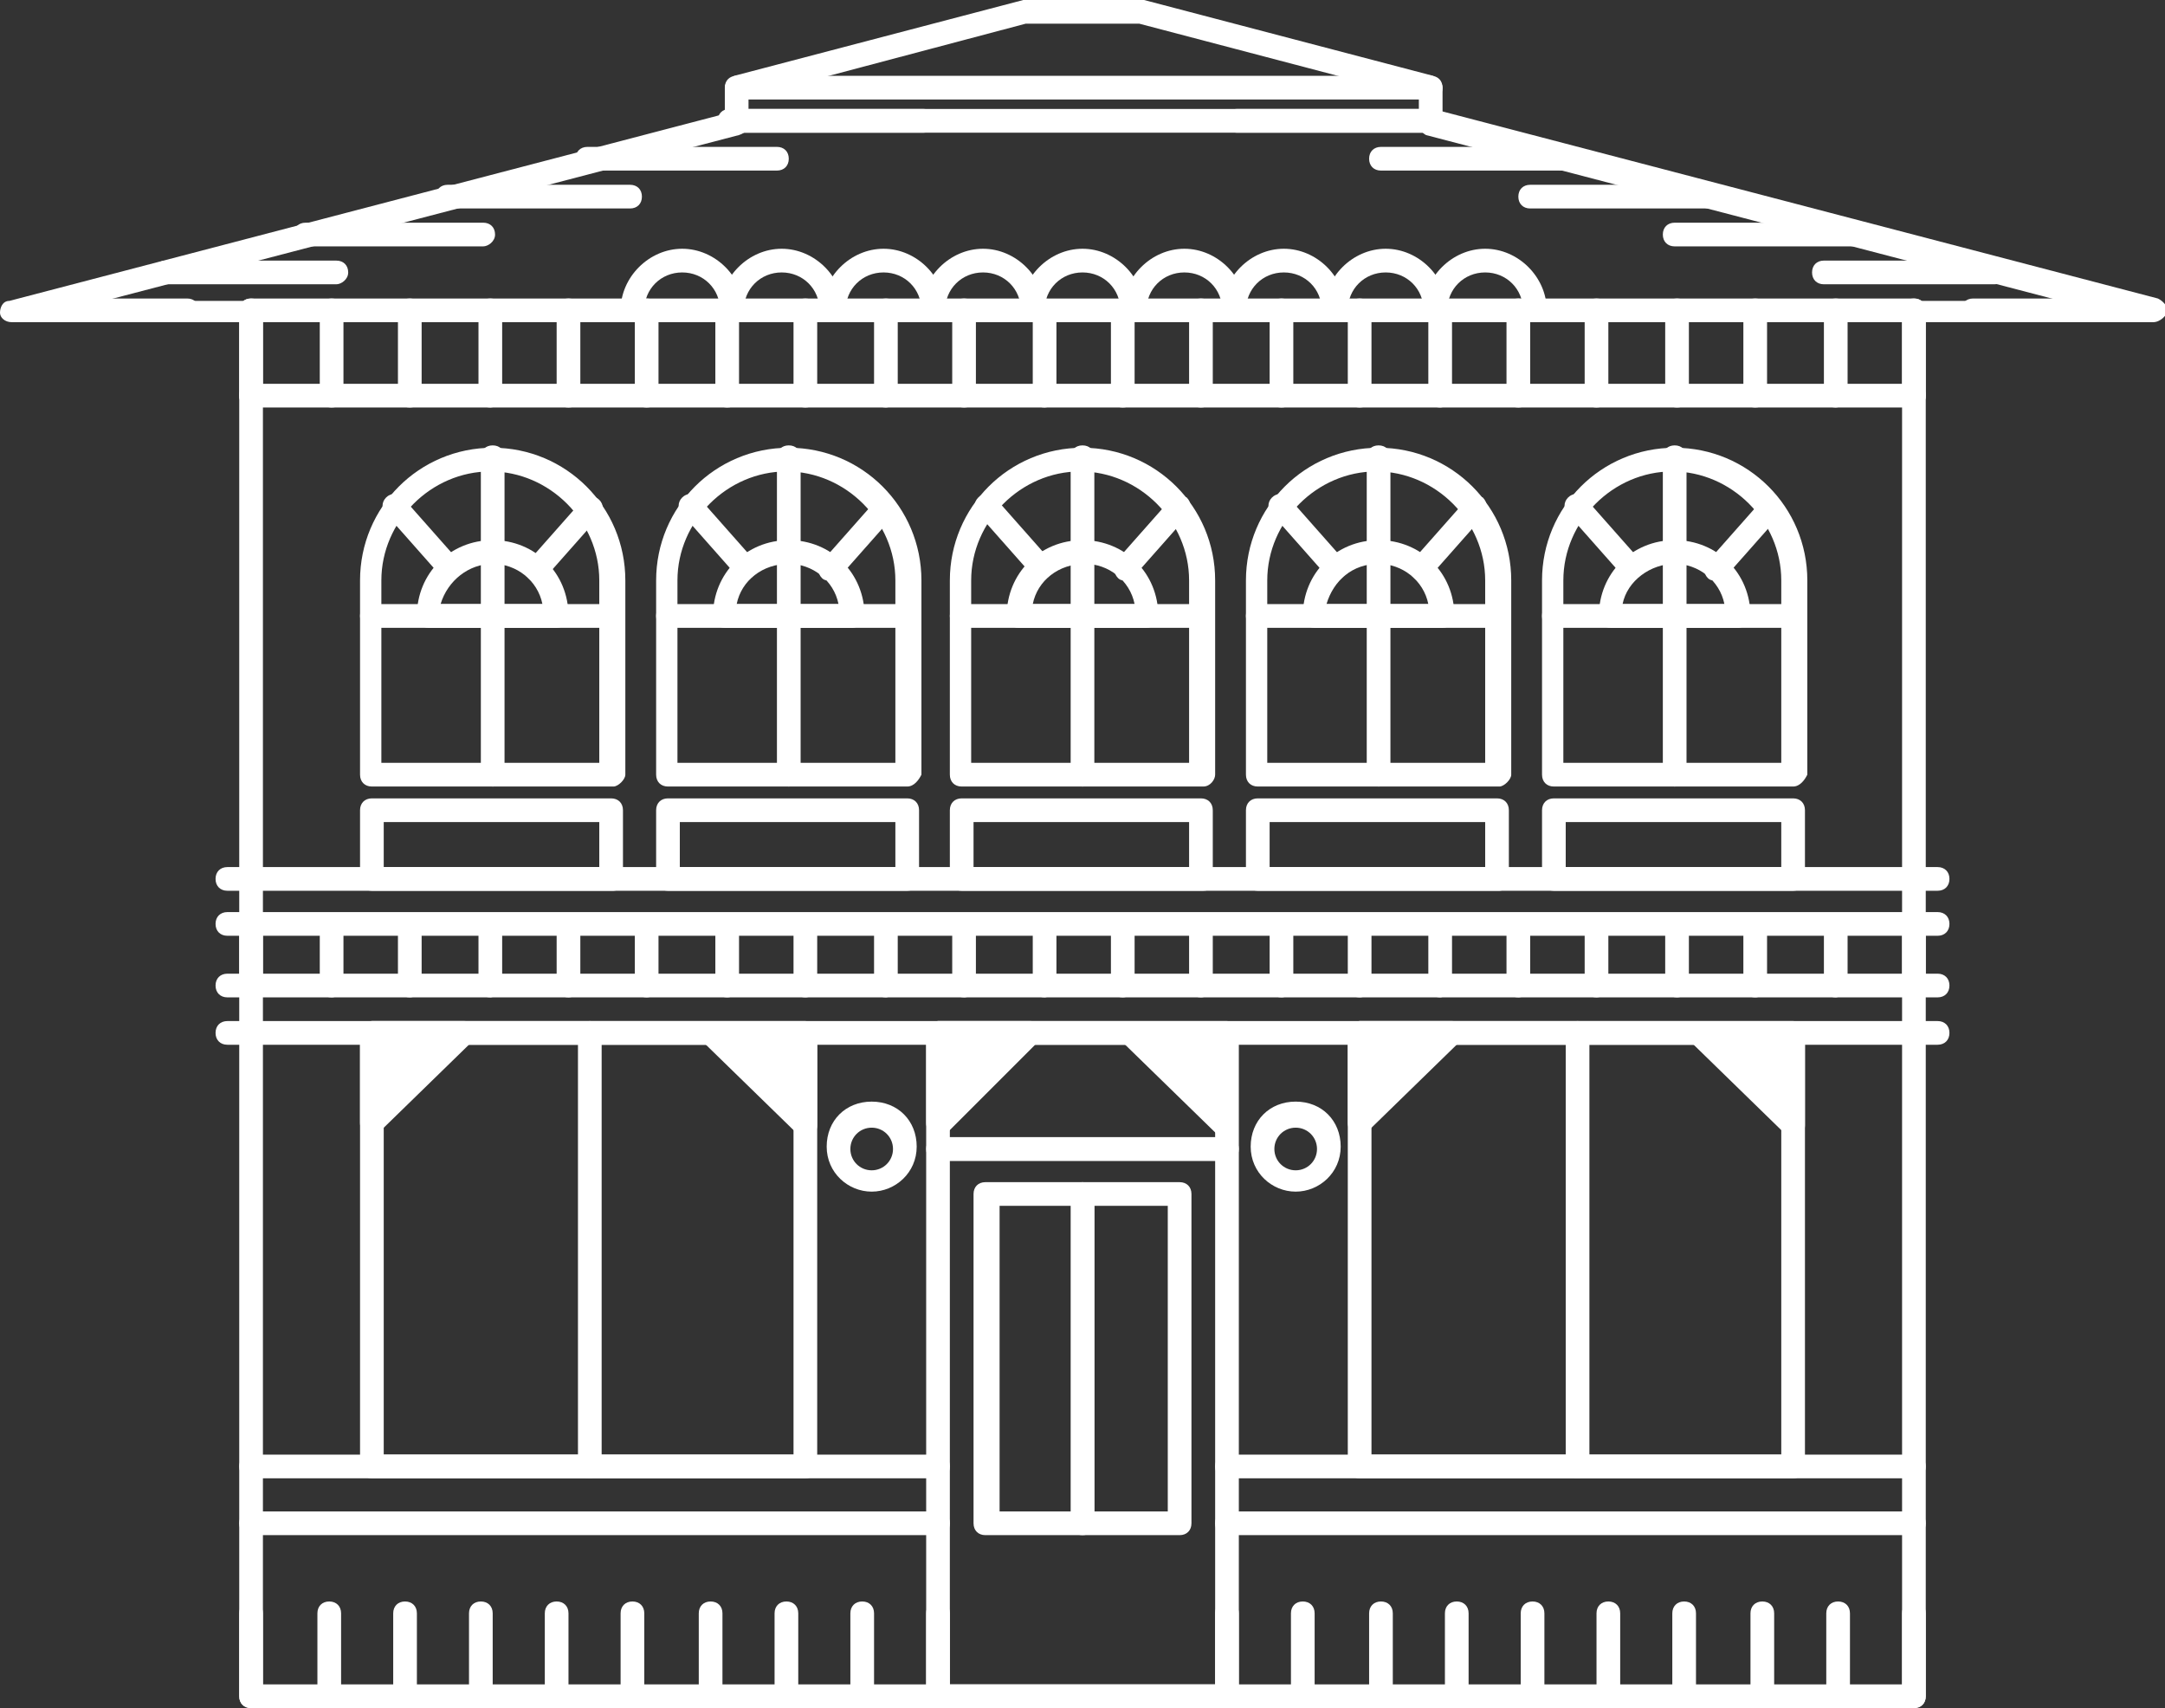 <svg xmlns="http://www.w3.org/2000/svg" xmlns:xlink="http://www.w3.org/1999/xlink" id="Layer_1" x="0px" y="0px" viewBox="0 0 91.4 72.1" style="enable-background:new 0 0 91.4 72.1;" xml:space="preserve"><rect x="0" y="0" width="91.4" height="72.1" fill="#333333" stroke="none"/><style type="text/css">	.st0{fill:#FFFFFF;}</style><g>	<g id="Robinson">		<path class="st0" d="M80.8,72.1H10.6c-0.3,0-0.5-0.2-0.5-0.5V13.1c0-0.3,0.2-0.5,0.5-0.5h70.2c0.3,0,0.5,0.2,0.5,0.5v58.5   C81.3,71.9,81.1,72.1,80.8,72.1z M11.1,71.1h69.2V13.6H11.1V71.1z"></path>		<path class="st0" d="M80.8,17.2H10.6c-0.3,0-0.5-0.2-0.5-0.5s0.2-0.5,0.5-0.5h70.2c0.3,0,0.5,0.2,0.5,0.5S81.1,17.2,80.8,17.2z"></path>		<g>			<path class="st0" d="M81.8,42.1H9.6c-0.3,0-0.5-0.2-0.5-0.5s0.2-0.5,0.5-0.5h72.2c0.3,0,0.5,0.2,0.5,0.5S82.1,42.1,81.8,42.1z"></path>			<path class="st0" d="M81.8,37.6H9.6c-0.3,0-0.5-0.2-0.5-0.5s0.2-0.5,0.5-0.5h72.2c0.3,0,0.5,0.2,0.5,0.5S82.1,37.6,81.8,37.6z"></path>			<path class="st0" d="M81.8,44.1H9.6c-0.3,0-0.5-0.2-0.5-0.5s0.2-0.5,0.5-0.5h72.2c0.3,0,0.5,0.2,0.5,0.5S82.1,44.1,81.8,44.1z"></path>			<path class="st0" d="M81.8,39.5H9.6c-0.3,0-0.5-0.2-0.5-0.5s0.2-0.5,0.5-0.5h72.2c0.3,0,0.5,0.2,0.5,0.5S82.1,39.5,81.8,39.5z"></path>		</g>		<g>			<g>				<path class="st0" d="M80.8,42.1c-0.3,0-0.5-0.2-0.5-0.5v-2.1c0-0.3,0.2-0.5,0.5-0.5s0.5,0.2,0.5,0.5v2.1     C81.3,41.8,81.1,42.1,80.8,42.1z"></path>				<path class="st0" d="M77.5,42.1c-0.3,0-0.5-0.2-0.5-0.5v-2.1c0-0.3,0.2-0.5,0.5-0.5s0.5,0.2,0.5,0.5v2.1     C78,41.8,77.7,42.1,77.5,42.1z"></path>				<path class="st0" d="M74.1,42.1c-0.3,0-0.5-0.2-0.5-0.5v-2.1c0-0.3,0.2-0.5,0.5-0.5s0.5,0.2,0.5,0.5v2.1     C74.6,41.8,74.4,42.1,74.1,42.1z"></path>				<path class="st0" d="M70.8,42.1c-0.3,0-0.5-0.2-0.5-0.5v-2.1c0-0.3,0.2-0.5,0.5-0.5s0.5,0.2,0.5,0.5v2.1     C71.3,41.8,71.1,42.1,70.8,42.1z"></path>				<path class="st0" d="M67.4,42.1c-0.3,0-0.5-0.2-0.5-0.5v-2.1c0-0.3,0.2-0.5,0.5-0.5s0.5,0.2,0.5,0.5v2.1     C67.9,41.8,67.7,42.1,67.4,42.1z"></path>				<path class="st0" d="M64.1,42.1c-0.3,0-0.5-0.2-0.5-0.5v-2.1c0-0.3,0.2-0.5,0.5-0.5s0.5,0.2,0.5,0.5v2.1     C64.6,41.8,64.4,42.1,64.1,42.1z"></path>				<path class="st0" d="M60.8,42.1c-0.3,0-0.5-0.2-0.5-0.5v-2.1c0-0.3,0.2-0.5,0.5-0.5s0.5,0.2,0.5,0.5v2.1     C61.3,41.8,61,42.1,60.8,42.1z"></path>				<path class="st0" d="M57.4,42.1c-0.3,0-0.5-0.2-0.5-0.5v-2.1c0-0.3,0.2-0.5,0.5-0.5s0.5,0.2,0.5,0.5v2.1     C57.9,41.8,57.7,42.1,57.4,42.1z"></path>				<path class="st0" d="M54.1,42.1c-0.3,0-0.5-0.2-0.5-0.5v-2.1c0-0.3,0.2-0.5,0.5-0.5s0.5,0.2,0.5,0.5v2.1     C54.6,41.8,54.4,42.1,54.1,42.1z"></path>				<path class="st0" d="M50.7,42.1c-0.3,0-0.5-0.2-0.5-0.5v-2.1c0-0.3,0.2-0.5,0.5-0.5s0.5,0.2,0.5,0.5v2.1     C51.2,41.8,51,42.1,50.7,42.1z"></path>				<path class="st0" d="M47.4,42.1c-0.3,0-0.5-0.2-0.5-0.5v-2.1c0-0.3,0.2-0.5,0.5-0.5s0.5,0.2,0.5,0.5v2.1     C47.9,41.8,47.7,42.1,47.4,42.1z"></path>				<path class="st0" d="M44.1,42.1c-0.3,0-0.5-0.2-0.5-0.5v-2.1c0-0.3,0.2-0.5,0.5-0.5s0.5,0.2,0.5,0.5v2.1     C44.6,41.8,44.3,42.1,44.1,42.1z"></path>				<path class="st0" d="M40.7,42.1c-0.3,0-0.5-0.2-0.5-0.5v-2.1c0-0.3,0.2-0.5,0.5-0.5s0.5,0.2,0.5,0.5v2.1     C41.2,41.8,41,42.1,40.7,42.1z"></path>				<path class="st0" d="M37.4,42.1c-0.3,0-0.5-0.2-0.5-0.5v-2.1c0-0.3,0.2-0.5,0.5-0.5s0.5,0.2,0.5,0.5v2.1     C37.9,41.8,37.6,42.1,37.4,42.1z"></path>				<path class="st0" d="M34,42.1c-0.3,0-0.5-0.2-0.5-0.5v-2.1c0-0.3,0.2-0.5,0.5-0.5s0.5,0.2,0.5,0.5v2.1     C34.5,41.8,34.3,42.1,34,42.1z"></path>				<path class="st0" d="M30.7,42.1c-0.3,0-0.5-0.2-0.5-0.5v-2.1c0-0.3,0.2-0.5,0.5-0.5s0.5,0.2,0.5,0.5v2.1     C31.2,41.8,31,42.1,30.7,42.1z"></path>				<path class="st0" d="M27.3,42.1c-0.3,0-0.5-0.2-0.5-0.5v-2.1c0-0.3,0.2-0.5,0.5-0.5s0.5,0.2,0.5,0.5v2.1     C27.8,41.8,27.6,42.1,27.3,42.1z"></path>				<path class="st0" d="M24,42.1c-0.3,0-0.5-0.2-0.5-0.5v-2.1c0-0.3,0.2-0.5,0.5-0.5s0.5,0.2,0.5,0.5v2.1     C24.5,41.8,24.3,42.1,24,42.1z"></path>				<path class="st0" d="M20.7,42.1c-0.3,0-0.5-0.2-0.5-0.5v-2.1c0-0.3,0.2-0.5,0.5-0.5s0.5,0.2,0.5,0.5v2.1     C21.2,41.8,20.9,42.1,20.7,42.1z"></path>				<path class="st0" d="M17.3,42.1c-0.3,0-0.5-0.2-0.5-0.5v-2.1c0-0.3,0.2-0.5,0.5-0.5s0.5,0.2,0.5,0.5v2.1     C17.8,41.8,17.6,42.1,17.3,42.1z"></path>				<path class="st0" d="M14,42.1c-0.3,0-0.5-0.2-0.5-0.5v-2.1c0-0.3,0.2-0.5,0.5-0.5s0.5,0.2,0.5,0.5v2.1     C14.5,41.8,14.3,42.1,14,42.1z"></path>				<path class="st0" d="M10.6,42.1c-0.3,0-0.5-0.2-0.5-0.5v-2.1c0-0.3,0.2-0.5,0.5-0.5s0.5,0.2,0.5,0.5v2.1     C11.1,41.8,10.9,42.1,10.6,42.1z"></path>			</g>		</g>		<g>			<g>				<path class="st0" d="M80.8,17.2c-0.3,0-0.5-0.2-0.5-0.5v-3.6c0-0.3,0.2-0.5,0.5-0.5s0.5,0.2,0.5,0.5v3.6     C81.3,17,81.1,17.2,80.8,17.2z"></path>				<path class="st0" d="M77.5,17.2c-0.3,0-0.5-0.2-0.5-0.5v-3.6c0-0.3,0.2-0.5,0.5-0.5s0.5,0.2,0.5,0.5v3.6     C78,17,77.7,17.2,77.5,17.2z"></path>				<path class="st0" d="M74.1,17.2c-0.3,0-0.5-0.2-0.5-0.5v-3.6c0-0.3,0.2-0.5,0.5-0.5s0.5,0.2,0.5,0.5v3.6     C74.6,17,74.4,17.2,74.1,17.2z"></path>				<path class="st0" d="M70.8,17.2c-0.3,0-0.5-0.2-0.5-0.5v-3.6c0-0.3,0.2-0.5,0.5-0.5s0.5,0.2,0.5,0.5v3.6     C71.3,17,71.1,17.2,70.8,17.2z"></path>				<path class="st0" d="M67.4,17.2c-0.3,0-0.5-0.2-0.5-0.5v-3.6c0-0.3,0.2-0.5,0.5-0.5s0.5,0.2,0.5,0.5v3.6     C67.9,17,67.7,17.2,67.4,17.2z"></path>				<path class="st0" d="M64.1,17.2c-0.3,0-0.5-0.2-0.5-0.5v-3.6c0-0.3,0.2-0.5,0.5-0.5s0.5,0.2,0.5,0.5v3.6     C64.6,17,64.4,17.2,64.1,17.2z"></path>				<path class="st0" d="M60.8,17.2c-0.3,0-0.5-0.2-0.5-0.5v-3.6c0-0.3,0.2-0.5,0.5-0.5s0.5,0.2,0.5,0.5v3.6     C61.3,17,61,17.2,60.8,17.2z"></path>				<path class="st0" d="M57.4,17.2c-0.3,0-0.5-0.2-0.5-0.5v-3.6c0-0.3,0.2-0.5,0.5-0.5s0.5,0.2,0.5,0.5v3.6     C57.9,17,57.7,17.2,57.4,17.2z"></path>				<path class="st0" d="M54.1,17.2c-0.3,0-0.5-0.2-0.5-0.5v-3.6c0-0.3,0.2-0.5,0.5-0.5s0.5,0.2,0.5,0.5v3.6     C54.6,17,54.4,17.2,54.1,17.2z"></path>				<path class="st0" d="M50.7,17.2c-0.3,0-0.5-0.2-0.5-0.5v-3.6c0-0.3,0.2-0.5,0.5-0.5s0.5,0.2,0.5,0.5v3.6     C51.2,17,51,17.2,50.7,17.2z"></path>				<path class="st0" d="M47.4,17.2c-0.3,0-0.5-0.2-0.5-0.5v-3.6c0-0.3,0.2-0.5,0.5-0.5s0.5,0.2,0.5,0.5v3.6     C47.9,17,47.7,17.2,47.4,17.2z"></path>				<path class="st0" d="M44.1,17.2c-0.3,0-0.5-0.2-0.5-0.5v-3.6c0-0.3,0.2-0.5,0.5-0.5s0.5,0.2,0.5,0.5v3.6     C44.6,17,44.3,17.2,44.1,17.2z"></path>				<path class="st0" d="M40.7,17.2c-0.3,0-0.5-0.2-0.5-0.5v-3.6c0-0.3,0.2-0.5,0.5-0.5s0.5,0.2,0.5,0.5v3.6     C41.2,17,41,17.2,40.7,17.2z"></path>				<path class="st0" d="M37.4,17.2c-0.3,0-0.5-0.2-0.5-0.5v-3.6c0-0.3,0.2-0.5,0.5-0.5s0.5,0.2,0.5,0.5v3.6     C37.9,17,37.6,17.2,37.4,17.2z"></path>				<path class="st0" d="M34,17.2c-0.3,0-0.5-0.2-0.5-0.5v-3.6c0-0.3,0.2-0.5,0.5-0.5s0.5,0.2,0.5,0.5v3.6     C34.5,17,34.3,17.2,34,17.2z"></path>				<path class="st0" d="M30.7,17.2c-0.3,0-0.5-0.2-0.5-0.5v-3.6c0-0.3,0.2-0.5,0.5-0.5s0.5,0.2,0.5,0.5v3.6     C31.2,17,31,17.2,30.7,17.2z"></path>				<path class="st0" d="M27.3,17.2c-0.3,0-0.5-0.2-0.5-0.5v-3.6c0-0.3,0.2-0.5,0.5-0.5s0.5,0.2,0.5,0.5v3.6     C27.8,17,27.6,17.2,27.3,17.2z"></path>				<path class="st0" d="M24,17.2c-0.3,0-0.5-0.2-0.5-0.5v-3.6c0-0.3,0.2-0.5,0.5-0.5s0.5,0.2,0.5,0.5v3.6     C24.5,17,24.3,17.2,24,17.2z"></path>				<path class="st0" d="M20.7,17.2c-0.3,0-0.5-0.2-0.5-0.5v-3.6c0-0.3,0.2-0.5,0.5-0.5s0.5,0.2,0.5,0.5v3.6     C21.2,17,20.9,17.2,20.7,17.2z"></path>				<path class="st0" d="M17.3,17.2c-0.3,0-0.5-0.2-0.5-0.5v-3.6c0-0.3,0.2-0.5,0.5-0.5s0.5,0.2,0.5,0.5v3.6     C17.8,17,17.6,17.2,17.3,17.2z"></path>				<path class="st0" d="M14,17.2c-0.3,0-0.5-0.2-0.5-0.5v-3.6c0-0.3,0.2-0.5,0.5-0.5s0.5,0.2,0.5,0.5v3.6     C14.5,17,14.3,17.2,14,17.2z"></path>				<path class="st0" d="M10.6,17.2c-0.3,0-0.5-0.2-0.5-0.5v-3.6c0-0.3,0.2-0.5,0.5-0.5s0.5,0.2,0.5,0.5v3.6     C11.1,17,10.9,17.2,10.6,17.2z"></path>			</g>		</g>		<path class="st0" d="M34,62.4H15.7c-0.3,0-0.5-0.2-0.5-0.5V43.6c0-0.3,0.2-0.5,0.5-0.5H34c0.3,0,0.5,0.2,0.5,0.5v18.3   C34.5,62.2,34.3,62.4,34,62.4z M16.2,61.4h17.3V44.1H16.2V61.4z"></path>		<path class="st0" d="M24.9,62.4c-0.3,0-0.5-0.2-0.5-0.5V43.6c0-0.3,0.2-0.5,0.5-0.5s0.5,0.2,0.5,0.5v18.3   C25.4,62.2,25.1,62.4,24.9,62.4z"></path>		<path class="st0" d="M75.7,62.4H57.4c-0.3,0-0.5-0.2-0.5-0.5V43.6c0-0.3,0.2-0.5,0.5-0.5h18.3c0.3,0,0.5,0.2,0.5,0.5v18.3   C76.2,62.2,76,62.4,75.7,62.4z M57.9,61.4h17.3V44.1H57.9V61.4z"></path>		<path class="st0" d="M66.6,62.4c-0.3,0-0.5-0.2-0.5-0.5V43.6c0-0.3,0.2-0.5,0.5-0.5s0.5,0.2,0.5,0.5v18.3   C67.1,62.2,66.9,62.4,66.6,62.4z"></path>		<g>			<g>				<path class="st0" d="M39.6,72.1c-0.3,0-0.5-0.2-0.5-0.5v-3.5c0-0.3,0.2-0.5,0.5-0.5s0.5,0.2,0.5,0.5v3.5     C40.1,71.9,39.9,72.1,39.6,72.1z"></path>				<path class="st0" d="M36.4,72.1c-0.3,0-0.5-0.2-0.5-0.5v-3.5c0-0.3,0.2-0.5,0.5-0.5s0.5,0.2,0.5,0.5v3.5     C36.9,71.9,36.7,72.1,36.4,72.1z"></path>				<path class="st0" d="M33.2,72.1c-0.3,0-0.5-0.2-0.5-0.5v-3.5c0-0.3,0.2-0.5,0.5-0.5s0.5,0.2,0.5,0.5v3.5     C33.7,71.9,33.5,72.1,33.2,72.1z"></path>				<path class="st0" d="M30,72.1c-0.3,0-0.5-0.2-0.5-0.5v-3.5c0-0.3,0.2-0.5,0.5-0.5s0.5,0.2,0.5,0.5v3.5     C30.5,71.9,30.2,72.1,30,72.1z"></path>				<path class="st0" d="M26.7,72.1c-0.3,0-0.5-0.2-0.5-0.5v-3.5c0-0.3,0.2-0.5,0.5-0.5s0.5,0.2,0.5,0.5v3.5     C27.2,71.9,27,72.1,26.7,72.1z"></path>				<path class="st0" d="M23.5,72.1c-0.3,0-0.5-0.2-0.5-0.5v-3.5c0-0.3,0.2-0.5,0.5-0.5s0.5,0.2,0.5,0.5v3.5     C24,71.9,23.8,72.1,23.5,72.1z"></path>				<path class="st0" d="M20.3,72.1c-0.3,0-0.5-0.2-0.5-0.5v-3.5c0-0.3,0.2-0.5,0.5-0.5s0.5,0.2,0.5,0.5v3.5     C20.8,71.9,20.6,72.1,20.3,72.1z"></path>				<path class="st0" d="M17.1,72.1c-0.3,0-0.5-0.2-0.5-0.5v-3.5c0-0.3,0.2-0.5,0.5-0.5s0.5,0.2,0.5,0.5v3.5     C17.6,71.9,17.4,72.1,17.1,72.1z"></path>				<path class="st0" d="M13.9,72.1c-0.3,0-0.5-0.2-0.5-0.5v-3.5c0-0.3,0.2-0.5,0.5-0.5s0.5,0.2,0.5,0.5v3.5     C14.4,71.9,14.1,72.1,13.9,72.1z"></path>				<path class="st0" d="M10.6,72.1c-0.3,0-0.5-0.2-0.5-0.5v-3.5c0-0.3,0.2-0.5,0.5-0.5s0.5,0.2,0.5,0.5v3.5     C11.1,71.9,10.9,72.1,10.6,72.1z"></path>			</g>		</g>		<g>			<g>				<path class="st0" d="M80.8,72.1c-0.3,0-0.5-0.2-0.5-0.5v-3.5c0-0.3,0.2-0.5,0.5-0.5s0.5,0.2,0.5,0.5v3.5     C81.3,71.9,81.1,72.1,80.8,72.1z"></path>				<path class="st0" d="M77.6,72.1c-0.3,0-0.5-0.2-0.5-0.5v-3.5c0-0.3,0.2-0.5,0.5-0.5s0.5,0.2,0.5,0.5v3.5     C78.1,71.9,77.9,72.1,77.6,72.1z"></path>				<path class="st0" d="M74.4,72.1c-0.3,0-0.5-0.2-0.5-0.5v-3.5c0-0.3,0.2-0.5,0.5-0.5s0.5,0.2,0.5,0.5v3.5     C74.9,71.9,74.6,72.1,74.4,72.1z"></path>				<path class="st0" d="M71.1,72.1c-0.3,0-0.5-0.2-0.5-0.5v-3.5c0-0.3,0.2-0.5,0.5-0.5s0.5,0.2,0.5,0.5v3.5     C71.6,71.9,71.4,72.1,71.1,72.1z"></path>				<path class="st0" d="M67.9,72.1c-0.3,0-0.5-0.2-0.5-0.5v-3.5c0-0.3,0.2-0.5,0.5-0.5s0.5,0.2,0.5,0.5v3.5     C68.4,71.9,68.2,72.1,67.9,72.1z"></path>				<path class="st0" d="M64.7,72.1c-0.3,0-0.5-0.2-0.5-0.5v-3.5c0-0.3,0.2-0.5,0.5-0.5s0.5,0.2,0.5,0.5v3.5     C65.2,71.9,65,72.1,64.7,72.1z"></path>				<path class="st0" d="M61.5,72.1c-0.3,0-0.5-0.2-0.5-0.5v-3.5c0-0.3,0.2-0.5,0.5-0.5s0.5,0.2,0.5,0.5v3.5     C62,71.9,61.8,72.1,61.5,72.1z"></path>				<path class="st0" d="M58.3,72.1c-0.3,0-0.5-0.2-0.5-0.5v-3.5c0-0.3,0.2-0.5,0.5-0.5s0.5,0.2,0.5,0.5v3.5     C58.8,71.9,58.5,72.1,58.3,72.1z"></path>				<path class="st0" d="M55,72.1c-0.3,0-0.5-0.2-0.5-0.5v-3.5c0-0.3,0.2-0.5,0.5-0.5s0.5,0.2,0.5,0.5v3.5     C55.5,71.9,55.3,72.1,55,72.1z"></path>				<path class="st0" d="M51.8,72.1c-0.3,0-0.5-0.2-0.5-0.5v-3.5c0-0.3,0.2-0.5,0.5-0.5s0.5,0.2,0.5,0.5v3.5     C52.3,71.9,52.1,72.1,51.8,72.1z"></path>			</g>		</g>		<g>			<g>				<path class="st0" d="M50.8,33.2H40.6c-0.3,0-0.5-0.2-0.5-0.5v-8.2c0-3.1,2.5-5.6,5.6-5.6c3.1,0,5.6,2.5,5.6,5.6v8.2     C51.3,32.9,51.1,33.2,50.8,33.2z M41.1,32.2h9.1v-7.7c0-2.5-2.1-4.6-4.6-4.6s-4.6,2.1-4.6,4.6V32.2z"></path>				<path class="st0" d="M50.8,26.5H40.6c-0.3,0-0.5-0.2-0.5-0.5s0.2-0.5,0.5-0.5h10.1c0.3,0,0.5,0.2,0.5,0.5S51.1,26.5,50.8,26.5z"></path>				<path class="st0" d="M47.5,24.5c-0.1,0-0.2,0-0.3-0.1c-0.2-0.2-0.2-0.5-0.1-0.7l2.3-2.6c0.2-0.2,0.5-0.2,0.7-0.1     c0.2,0.2,0.2,0.5,0.1,0.7l-2.3,2.6C47.8,24.4,47.6,24.5,47.5,24.5z"></path>				<path class="st0" d="M44,24.5c-0.1,0-0.3-0.1-0.4-0.2l-2.3-2.6c-0.2-0.2-0.2-0.5,0-0.7c0.2-0.2,0.5-0.2,0.7,0l2.3,2.6     c0.2,0.2,0.2,0.5,0,0.7C44.2,24.4,44.1,24.5,44,24.5z"></path>				<path class="st0" d="M45.7,33.2c-0.3,0-0.5-0.2-0.5-0.5V19.3c0-0.3,0.2-0.5,0.5-0.5s0.5,0.2,0.5,0.5v13.3     C46.2,32.9,46,33.2,45.7,33.2z"></path>				<path class="st0" d="M48.4,26.5H43c-0.3,0-0.5-0.2-0.5-0.5c0-1.8,1.4-3.2,3.2-3.2c1.8,0,3.2,1.4,3.2,3.2     C48.9,26.3,48.7,26.5,48.4,26.5z M43.6,25.5h4.3c-0.2-1-1.1-1.7-2.1-1.7C44.7,23.8,43.8,24.5,43.6,25.5z"></path>			</g>			<g>				<path class="st0" d="M25.9,33.2H15.7c-0.3,0-0.5-0.2-0.5-0.5v-8.2c0-3.1,2.5-5.6,5.6-5.6s5.6,2.5,5.6,5.6v8.2     C26.4,32.9,26.1,33.2,25.9,33.2z M16.2,32.2h9.1v-7.7c0-2.5-2.1-4.6-4.6-4.6s-4.6,2.1-4.6,4.6V32.2z"></path>				<path class="st0" d="M25.9,26.5H15.7c-0.3,0-0.5-0.2-0.5-0.5s0.2-0.5,0.5-0.5h10.1c0.3,0,0.5,0.2,0.5,0.5S26.1,26.5,25.9,26.5z"></path>				<path class="st0" d="M22.6,24.5c-0.1,0-0.2,0-0.3-0.1c-0.2-0.2-0.2-0.5,0-0.7l2.3-2.6c0.2-0.2,0.5-0.2,0.7,0     c0.2,0.2,0.2,0.5,0,0.7l-2.3,2.6C22.8,24.4,22.7,24.5,22.6,24.5z"></path>				<path class="st0" d="M19,24.5c-0.1,0-0.3-0.1-0.4-0.2l-2.3-2.6c-0.2-0.2-0.2-0.5,0-0.7c0.2-0.2,0.5-0.2,0.7,0l2.3,2.6     c0.2,0.2,0.2,0.5,0,0.7C19.2,24.4,19.1,24.5,19,24.5z"></path>				<path class="st0" d="M20.8,33.2c-0.3,0-0.5-0.2-0.5-0.5V19.3c0-0.3,0.2-0.5,0.5-0.5s0.5,0.2,0.5,0.5v13.3     C21.3,32.9,21.1,33.2,20.8,33.2z"></path>				<path class="st0" d="M23.5,26.5h-5.4c-0.3,0-0.5-0.2-0.5-0.5c0-1.8,1.4-3.2,3.2-3.2S24,24.2,24,26C24,26.3,23.8,26.5,23.5,26.5z      M18.6,25.5h4.3c-0.2-1-1.1-1.7-2.1-1.7S18.9,24.5,18.6,25.5z"></path>			</g>			<g>				<path class="st0" d="M38.3,33.2H28.2c-0.3,0-0.5-0.2-0.5-0.5v-8.2c0-3.1,2.5-5.6,5.6-5.6s5.6,2.5,5.6,5.6v8.2     C38.8,32.9,38.6,33.2,38.3,33.2z M28.7,32.2h9.1v-7.7c0-2.5-2.1-4.6-4.6-4.6s-4.6,2.1-4.6,4.6V32.2z"></path>				<path class="st0" d="M38.3,26.5H28.2c-0.3,0-0.5-0.2-0.5-0.5s0.2-0.5,0.5-0.5h10.1c0.3,0,0.5,0.2,0.5,0.5S38.6,26.5,38.3,26.5z"></path>				<path class="st0" d="M35,24.5c-0.1,0-0.2,0-0.3-0.1c-0.2-0.2-0.2-0.5,0-0.7l2.3-2.6c0.2-0.2,0.5-0.2,0.7,0     c0.2,0.2,0.2,0.5,0,0.7l-2.3,2.6C35.3,24.4,35.2,24.5,35,24.5z"></path>				<path class="st0" d="M31.5,24.5c-0.1,0-0.3-0.1-0.4-0.2l-2.3-2.6c-0.2-0.2-0.2-0.5,0-0.7c0.2-0.2,0.5-0.2,0.7,0l2.3,2.6     c0.2,0.2,0.2,0.5,0,0.7C31.7,24.4,31.6,24.5,31.5,24.5z"></path>				<path class="st0" d="M33.3,33.2c-0.3,0-0.5-0.2-0.5-0.5V19.3c0-0.3,0.2-0.5,0.5-0.5s0.5,0.2,0.5,0.5v13.3     C33.8,32.9,33.5,33.2,33.3,33.2z"></path>				<path class="st0" d="M36,26.5h-5.4c-0.3,0-0.5-0.2-0.5-0.5c0-1.8,1.4-3.2,3.2-3.2c1.8,0,3.2,1.4,3.2,3.2     C36.5,26.3,36.2,26.5,36,26.5z M31.1,25.5h4.3c-0.2-1-1.1-1.7-2.1-1.7C32.2,23.8,31.3,24.5,31.1,25.5z"></path>			</g>			<g>				<path class="st0" d="M63.3,33.2H53.1c-0.3,0-0.5-0.2-0.5-0.5v-8.2c0-3.1,2.5-5.6,5.6-5.6c3.1,0,5.6,2.5,5.6,5.6v8.2     C63.8,32.9,63.5,33.2,63.3,33.2z M53.6,32.2h9.1v-7.7c0-2.5-2.1-4.6-4.6-4.6s-4.6,2.1-4.6,4.6V32.2z"></path>				<path class="st0" d="M63.3,26.5H53.1c-0.3,0-0.5-0.2-0.5-0.5s0.2-0.5,0.5-0.5h10.1c0.3,0,0.5,0.2,0.5,0.5S63.5,26.5,63.3,26.5z"></path>				<path class="st0" d="M60,24.5c-0.1,0-0.2,0-0.3-0.1c-0.2-0.2-0.2-0.5-0.1-0.7l2.3-2.6c0.2-0.2,0.5-0.2,0.7-0.1     c0.2,0.2,0.2,0.5,0.1,0.7l-2.3,2.6C60.2,24.4,60.1,24.5,60,24.5z"></path>				<path class="st0" d="M56.4,24.5c-0.1,0-0.3-0.1-0.4-0.2l-2.3-2.6c-0.2-0.2-0.2-0.5,0-0.7c0.2-0.2,0.5-0.2,0.7,0l2.3,2.6     c0.2,0.2,0.2,0.5,0,0.7C56.7,24.4,56.5,24.5,56.4,24.5z"></path>				<path class="st0" d="M58.2,33.2c-0.3,0-0.5-0.2-0.5-0.5V19.3c0-0.3,0.2-0.5,0.5-0.5s0.5,0.2,0.5,0.5v13.3     C58.7,32.9,58.5,33.2,58.2,33.2z"></path>				<path class="st0" d="M60.9,26.5h-5.4c-0.3,0-0.5-0.2-0.5-0.5c0-1.8,1.4-3.2,3.2-3.2c1.8,0,3.2,1.4,3.2,3.2     C61.4,26.3,61.2,26.5,60.9,26.5z M56,25.5h4.3c-0.2-1-1.1-1.7-2.1-1.7C57.1,23.8,56.3,24.5,56,25.5z"></path>			</g>			<g>				<path class="st0" d="M75.7,33.2H65.6c-0.3,0-0.5-0.2-0.5-0.5v-8.2c0-3.1,2.5-5.6,5.6-5.6s5.6,2.5,5.6,5.6v8.2     C76.2,32.9,76,33.2,75.7,33.2z M66.1,32.2h9.1v-7.7c0-2.5-2.1-4.6-4.6-4.6s-4.6,2.1-4.6,4.6V32.2z"></path>				<path class="st0" d="M75.7,26.5H65.6c-0.3,0-0.5-0.2-0.5-0.5s0.2-0.5,0.5-0.5h10.1c0.3,0,0.5,0.2,0.5,0.5S76,26.5,75.7,26.5z"></path>				<path class="st0" d="M72.4,24.5c-0.1,0-0.2,0-0.3-0.1c-0.2-0.2-0.2-0.5,0-0.7l2.3-2.6c0.2-0.2,0.5-0.2,0.7,0     c0.2,0.2,0.2,0.5,0,0.7l-2.3,2.6C72.7,24.4,72.6,24.5,72.4,24.5z"></path>				<path class="st0" d="M68.9,24.5c-0.1,0-0.3-0.1-0.4-0.2l-2.3-2.6c-0.2-0.2-0.2-0.5,0-0.7c0.2-0.2,0.5-0.2,0.7,0l2.3,2.6     c0.2,0.2,0.2,0.5,0,0.7C69.1,24.4,69,24.5,68.9,24.5z"></path>				<path class="st0" d="M70.7,33.2c-0.3,0-0.5-0.2-0.5-0.5V19.3c0-0.3,0.2-0.5,0.5-0.5s0.5,0.2,0.5,0.5v13.3     C71.2,32.9,70.9,33.2,70.7,33.2z"></path>				<path class="st0" d="M73.4,26.5H68c-0.3,0-0.5-0.2-0.5-0.5c0-1.8,1.4-3.2,3.2-3.2s3.2,1.4,3.2,3.2     C73.9,26.3,73.6,26.5,73.4,26.5z M68.5,25.5h4.3c-0.2-1-1.1-1.7-2.1-1.7S68.7,24.5,68.5,25.5z"></path>			</g>		</g>		<path class="st0" d="M25.9,37.6H15.7c-0.3,0-0.5-0.2-0.5-0.5v-2.9c0-0.3,0.2-0.5,0.5-0.5h10.1c0.3,0,0.5,0.2,0.5,0.5v2.9   C26.4,37.4,26.1,37.6,25.9,37.6z M16.2,36.6h9.1v-1.9h-9.1V36.6z"></path>		<path class="st0" d="M38.3,37.6H28.2c-0.3,0-0.5-0.2-0.5-0.5v-2.9c0-0.3,0.2-0.5,0.5-0.5h10.1c0.3,0,0.5,0.2,0.5,0.5v2.9   C38.8,37.4,38.6,37.6,38.3,37.6z M28.7,36.6h9.1v-1.9h-9.1V36.6z"></path>		<path class="st0" d="M50.8,37.6H40.6c-0.3,0-0.5-0.2-0.5-0.5v-2.9c0-0.3,0.2-0.5,0.5-0.5h10.1c0.3,0,0.5,0.2,0.5,0.5v2.9   C51.3,37.4,51.1,37.6,50.8,37.6z M41.1,36.6h9.1v-1.9h-9.1V36.6z"></path>		<path class="st0" d="M63.3,37.6H53.1c-0.3,0-0.5-0.2-0.5-0.5v-2.9c0-0.3,0.2-0.5,0.5-0.5h10.1c0.3,0,0.5,0.2,0.5,0.5v2.9   C63.8,37.4,63.5,37.6,63.3,37.6z M53.6,36.6h9.1v-1.9h-9.1V36.6z"></path>		<path class="st0" d="M75.7,37.6H65.6c-0.3,0-0.5-0.2-0.5-0.5v-2.9c0-0.3,0.2-0.5,0.5-0.5h10.1c0.3,0,0.5,0.2,0.5,0.5v2.9   C76.2,37.4,76,37.6,75.7,37.6z M66.1,36.6h9.1v-1.9h-9.1V36.6z"></path>		<g>			<path class="st0" d="M39.6,62.4h-29c-0.3,0-0.5-0.2-0.5-0.5s0.2-0.5,0.5-0.5h29c0.3,0,0.5,0.2,0.5,0.5S39.9,62.4,39.6,62.4z"></path>			<path class="st0" d="M39.6,64.8h-29c-0.3,0-0.5-0.2-0.5-0.5s0.2-0.5,0.5-0.5h29c0.3,0,0.5,0.2,0.5,0.5S39.9,64.8,39.6,64.8z"></path>			<path class="st0" d="M80.8,62.4h-29c-0.3,0-0.5-0.2-0.5-0.5s0.2-0.5,0.5-0.5h29c0.3,0,0.5,0.2,0.5,0.5S81.1,62.4,80.8,62.4z"></path>			<path class="st0" d="M80.8,64.8h-29c-0.3,0-0.5-0.2-0.5-0.5s0.2-0.5,0.5-0.5h29c0.3,0,0.5,0.2,0.5,0.5S81.1,64.8,80.8,64.8z"></path>			<path class="st0" d="M51.8,49H39.6c-0.3,0-0.5-0.2-0.5-0.5v-4.9c0-0.3,0.2-0.5,0.5-0.5h12.2c0.3,0,0.5,0.2,0.5,0.5v4.9    C52.3,48.8,52.1,49,51.8,49z M40.1,48h11.2v-3.9H40.1V48z"></path>			<path class="st0" d="M51.8,72.1H39.6c-0.3,0-0.5-0.2-0.5-0.5V48.5c0-0.3,0.2-0.5,0.5-0.5h12.2c0.3,0,0.5,0.2,0.5,0.5v23.1    C52.3,71.9,52.1,72.1,51.8,72.1z M40.1,71.1h11.2V49H40.1V71.1z"></path>			<path class="st0" d="M45.7,64.8h-4.1c-0.3,0-0.5-0.2-0.5-0.5V50.4c0-0.3,0.2-0.5,0.5-0.5h4.1c0.3,0,0.5,0.2,0.5,0.5v13.9    C46.2,64.6,46,64.8,45.7,64.8z M42.2,63.8h3.1V50.9h-3.1V63.8z"></path>			<path class="st0" d="M49.8,64.8h-4.1c-0.3,0-0.5-0.2-0.5-0.5V50.4c0-0.3,0.2-0.5,0.5-0.5h4.1c0.3,0,0.5,0.2,0.5,0.5v13.9    C50.3,64.6,50.1,64.8,49.8,64.8z M46.2,63.8h3.1V50.9h-3.1V63.8z"></path>		</g>		<g>			<g>				<polygon class="st0" points="34,43.6 34,47.4 30.1,43.6     "></polygon>				<path class="st0" d="M34,47.9c-0.1,0-0.3,0-0.4-0.1l-3.9-3.8c-0.1-0.1-0.2-0.4-0.1-0.5s0.3-0.3,0.5-0.3H34     c0.3,0,0.5,0.2,0.5,0.5v3.8c0,0.2-0.1,0.4-0.3,0.5C34.2,47.9,34.1,47.9,34,47.9z M31.4,44.1l2.2,2.1v-2.1H31.4z"></path>			</g>			<g>				<polygon class="st0" points="15.7,43.6 15.7,47.4 19.6,43.6     "></polygon>				<path class="st0" d="M15.7,47.9c-0.1,0-0.1,0-0.2,0c-0.2-0.1-0.3-0.3-0.3-0.5v-3.8c0-0.3,0.2-0.5,0.5-0.5h3.9     c0.2,0,0.4,0.1,0.5,0.3s0,0.4-0.1,0.5l-3.9,3.8C16,47.9,15.8,47.9,15.7,47.9z M16.2,44.1v2.1l2.2-2.1H16.2z"></path>			</g>			<g>				<polygon class="st0" points="57.4,43.6 57.4,47.4 61.3,43.6     "></polygon>				<path class="st0" d="M57.4,47.9c-0.1,0-0.1,0-0.2,0c-0.2-0.1-0.3-0.3-0.3-0.5v-3.8c0-0.3,0.2-0.5,0.5-0.5h3.9     c0.2,0,0.4,0.1,0.5,0.3s0,0.4-0.1,0.5l-3.9,3.8C57.7,47.9,57.5,47.9,57.4,47.9z M57.9,44.1v2.1l2.2-2.1H57.9z"></path>			</g>			<g>				<polygon class="st0" points="39.6,43.6 39.6,47.4 43.5,43.6     "></polygon>				<path class="st0" d="M39.6,47.9c-0.1,0-0.1,0-0.2,0c-0.2-0.1-0.3-0.3-0.3-0.5v-3.8c0-0.3,0.2-0.5,0.5-0.5h3.9     c0.2,0,0.4,0.1,0.5,0.3s0,0.4-0.1,0.5L40,47.8C39.9,47.9,39.8,47.9,39.6,47.9z M40.1,44.1v2.1l2.2-2.1H40.1z"></path>			</g>			<g>				<polygon class="st0" points="51.7,43.6 51.7,47.4 47.8,43.6     "></polygon>				<path class="st0" d="M51.7,47.9c-0.1,0-0.3,0-0.4-0.1l-3.9-3.8c-0.1-0.1-0.2-0.4-0.1-0.5s0.3-0.3,0.5-0.3h3.9     c0.3,0,0.5,0.2,0.5,0.5v3.8c0,0.2-0.1,0.4-0.3,0.5C51.9,47.9,51.8,47.9,51.7,47.9z M49.1,44.1l2.2,2.1v-2.1H49.1z"></path>			</g>			<g>				<polygon class="st0" points="75.7,43.6 75.7,47.4 71.9,43.6     "></polygon>				<path class="st0" d="M75.7,47.9c-0.1,0-0.3,0-0.4-0.1l-3.9-3.8c-0.1-0.1-0.2-0.4-0.1-0.5s0.3-0.3,0.5-0.3h3.9     c0.3,0,0.5,0.2,0.5,0.5v3.8c0,0.2-0.1,0.4-0.3,0.5C75.9,47.9,75.8,47.9,75.7,47.9z M73.1,44.1l2.2,2.1v-2.1H73.1z"></path>			</g>		</g>		<path class="st0" d="M60.4,5.6H31.1c-0.3,0-0.5-0.2-0.5-0.5V3.7c0-0.2,0.2-0.4,0.4-0.5L43.2,0c0,0,0.1,0,0.1,0h4.9   c0,0,0.1,0,0.1,0l12.2,3.2c0.2,0.1,0.4,0.3,0.4,0.5v1.5C60.9,5.4,60.7,5.6,60.4,5.6z M31.6,4.6h28.3V4.1L48.1,1h-4.8L31.6,4.1V4.6   z"></path>		<path class="st0" d="M90.9,13.6H0.5c-0.3,0-0.5-0.2-0.5-0.4s0.1-0.5,0.4-0.5l30.6-8c0.3-0.1,0.5,0.1,0.6,0.4   c0.1,0.3-0.1,0.5-0.4,0.6l-26.8,7H87l-26.8-7C60,5.6,59.8,5.3,59.9,5c0.1-0.3,0.3-0.4,0.6-0.4l30.6,8c0.2,0.1,0.4,0.3,0.4,0.5   S91.2,13.6,90.9,13.6z"></path>		<g>			<path class="st0" d="M47.8,13.6c-0.3,0-0.5-0.2-0.5-0.5c0-0.9-0.7-1.6-1.6-1.6c-0.9,0-1.6,0.7-1.6,1.6c0,0.3-0.2,0.5-0.5,0.5    s-0.5-0.2-0.5-0.5c0-1.4,1.2-2.6,2.6-2.6c1.4,0,2.6,1.2,2.6,2.6C48.3,13.4,48.1,13.6,47.8,13.6z"></path>			<path class="st0" d="M52.1,13.6c-0.3,0-0.5-0.2-0.5-0.5c0-0.9-0.7-1.6-1.6-1.6s-1.6,0.7-1.6,1.6c0,0.3-0.2,0.5-0.5,0.5    s-0.5-0.2-0.5-0.5c0-1.4,1.2-2.6,2.6-2.6s2.6,1.2,2.6,2.6C52.6,13.4,52.4,13.6,52.1,13.6z"></path>			<path class="st0" d="M43.6,13.6c-0.3,0-0.5-0.2-0.5-0.5c0-0.9-0.7-1.6-1.6-1.6s-1.6,0.7-1.6,1.6c0,0.3-0.2,0.5-0.5,0.5    s-0.5-0.2-0.5-0.5c0-1.4,1.2-2.6,2.6-2.6s2.6,1.2,2.6,2.6C44.1,13.4,43.9,13.6,43.6,13.6z"></path>		</g>		<g>			<path class="st0" d="M60.6,13.6c-0.3,0-0.5-0.2-0.5-0.5c0-0.9-0.7-1.6-1.6-1.6s-1.6,0.7-1.6,1.6c0,0.3-0.2,0.5-0.5,0.5    s-0.5-0.2-0.5-0.5c0-1.4,1.2-2.6,2.6-2.6s2.6,1.2,2.6,2.6C61.1,13.4,60.9,13.6,60.6,13.6z"></path>			<path class="st0" d="M64.8,13.6c-0.3,0-0.5-0.2-0.5-0.5c0-0.9-0.7-1.6-1.6-1.6s-1.6,0.7-1.6,1.6c0,0.3-0.2,0.5-0.5,0.5    s-0.5-0.2-0.5-0.5c0-1.4,1.2-2.6,2.6-2.6s2.6,1.2,2.6,2.6C65.3,13.4,65.1,13.6,64.8,13.6z"></path>			<path class="st0" d="M56.3,13.6c-0.3,0-0.5-0.2-0.5-0.5c0-0.9-0.7-1.6-1.6-1.6c-0.9,0-1.6,0.7-1.6,1.6c0,0.3-0.2,0.5-0.5,0.5    s-0.5-0.2-0.5-0.5c0-1.4,1.2-2.6,2.6-2.6c1.4,0,2.6,1.2,2.6,2.6C56.8,13.4,56.6,13.6,56.3,13.6z"></path>		</g>		<g>			<path class="st0" d="M35.1,13.6c-0.3,0-0.5-0.2-0.5-0.5c0-0.9-0.7-1.6-1.6-1.6s-1.6,0.7-1.6,1.6c0,0.3-0.2,0.5-0.5,0.5    s-0.5-0.2-0.5-0.5c0-1.4,1.2-2.6,2.6-2.6s2.6,1.2,2.6,2.6C35.6,13.4,35.4,13.6,35.1,13.6z"></path>			<path class="st0" d="M39.4,13.6c-0.3,0-0.5-0.2-0.5-0.5c0-0.9-0.7-1.6-1.6-1.6c-0.9,0-1.6,0.7-1.6,1.6c0,0.3-0.2,0.5-0.5,0.5    s-0.5-0.2-0.5-0.5c0-1.4,1.2-2.6,2.6-2.6c1.4,0,2.6,1.2,2.6,2.6C39.9,13.4,39.6,13.6,39.4,13.6z"></path>			<path class="st0" d="M30.9,13.6c-0.3,0-0.5-0.2-0.5-0.5c0-0.9-0.7-1.6-1.6-1.6c-0.9,0-1.6,0.7-1.6,1.6c0,0.3-0.2,0.5-0.5,0.5    s-0.5-0.2-0.5-0.5c0-1.4,1.2-2.6,2.6-2.6c1.4,0,2.6,1.2,2.6,2.6C31.4,13.4,31.1,13.6,30.9,13.6z"></path>		</g>		<g>			<g>				<path class="st0" d="M60.4,5.6h-8.2c-0.3,0-0.5-0.2-0.5-0.5s0.2-0.5,0.5-0.5h8.2c0.3,0,0.5,0.2,0.5,0.5S60.7,5.6,60.4,5.6z"></path>				<path class="st0" d="M66.3,7.2h-8c-0.3,0-0.5-0.2-0.5-0.5s0.2-0.5,0.5-0.5h8c0.3,0,0.5,0.2,0.5,0.5S66.6,7.2,66.3,7.2z"></path>				<path class="st0" d="M72.3,8.8h-7.7c-0.3,0-0.5-0.2-0.5-0.5s0.2-0.5,0.5-0.5h7.7c0.3,0,0.5,0.2,0.5,0.5S72.6,8.8,72.3,8.8z"></path>				<path class="st0" d="M78.2,10.4h-7.5c-0.3,0-0.5-0.2-0.5-0.5s0.2-0.5,0.5-0.5h7.5c0.3,0,0.5,0.2,0.5,0.5S78.5,10.4,78.2,10.4z"></path>				<path class="st0" d="M84.2,12H77c-0.3,0-0.5-0.2-0.5-0.5S76.7,11,77,11h7.2c0.3,0,0.5,0.2,0.5,0.5S84.5,12,84.2,12z"></path>				<path class="st0" d="M90.2,13.6h-6.9c-0.3,0-0.5-0.2-0.5-0.5s0.2-0.5,0.5-0.5h6.9c0.3,0,0.5,0.2,0.5,0.5S90.4,13.6,90.2,13.6z"></path>			</g>		</g>		<g>			<g>				<path class="st0" d="M39,5.6h-8.2c-0.3,0-0.5-0.2-0.5-0.5s0.2-0.5,0.5-0.5H39c0.3,0,0.5,0.2,0.5,0.5S39.3,5.6,39,5.6z"></path>				<path class="st0" d="M32.8,7.2h-8c-0.3,0-0.5-0.2-0.5-0.5s0.2-0.5,0.5-0.5h8c0.3,0,0.5,0.2,0.5,0.5S33.1,7.2,32.8,7.2z"></path>				<path class="st0" d="M26.6,8.8h-7.7c-0.3,0-0.5-0.2-0.5-0.5s0.2-0.5,0.5-0.5h7.7c0.3,0,0.5,0.2,0.5,0.5S26.9,8.8,26.6,8.8z"></path>				<path class="st0" d="M20.4,10.4h-7.5c-0.3,0-0.5-0.2-0.5-0.5s0.2-0.5,0.5-0.5h7.5c0.3,0,0.5,0.2,0.5,0.5S20.6,10.4,20.4,10.4z"></path>				<path class="st0" d="M14.2,12H7c-0.3,0-0.5-0.2-0.5-0.5S6.7,11,7,11h7.2c0.3,0,0.5,0.2,0.5,0.5S14.4,12,14.2,12z"></path>				<path class="st0" d="M7.9,13.6H1c-0.3,0-0.5-0.2-0.5-0.5s0.2-0.5,0.5-0.5h6.9c0.3,0,0.5,0.2,0.5,0.5S8.2,13.6,7.9,13.6z"></path>			</g>		</g>		<path class="st0" d="M60.4,4.2H31.1c-0.3,0-0.5-0.2-0.5-0.5s0.2-0.5,0.5-0.5h29.3c0.3,0,0.5,0.2,0.5,0.5S60.7,4.2,60.4,4.2z"></path>		<path class="st0" d="M36.8,50.3c-1,0-1.9-0.8-1.9-1.9s0.8-1.9,1.9-1.9s1.9,0.8,1.9,1.9S37.8,50.3,36.8,50.3z M36.8,47.6   c-0.5,0-0.9,0.4-0.9,0.9s0.4,0.9,0.9,0.9c0.5,0,0.9-0.4,0.9-0.9S37.3,47.6,36.8,47.6z"></path>		<path class="st0" d="M54.7,50.3c-1,0-1.9-0.8-1.9-1.9s0.8-1.9,1.9-1.9s1.9,0.8,1.9,1.9S55.7,50.3,54.7,50.3z M54.7,47.6   c-0.5,0-0.9,0.4-0.9,0.9s0.4,0.9,0.9,0.9c0.5,0,0.9-0.4,0.9-0.9S55.2,47.6,54.7,47.6z"></path>	</g></g></svg>